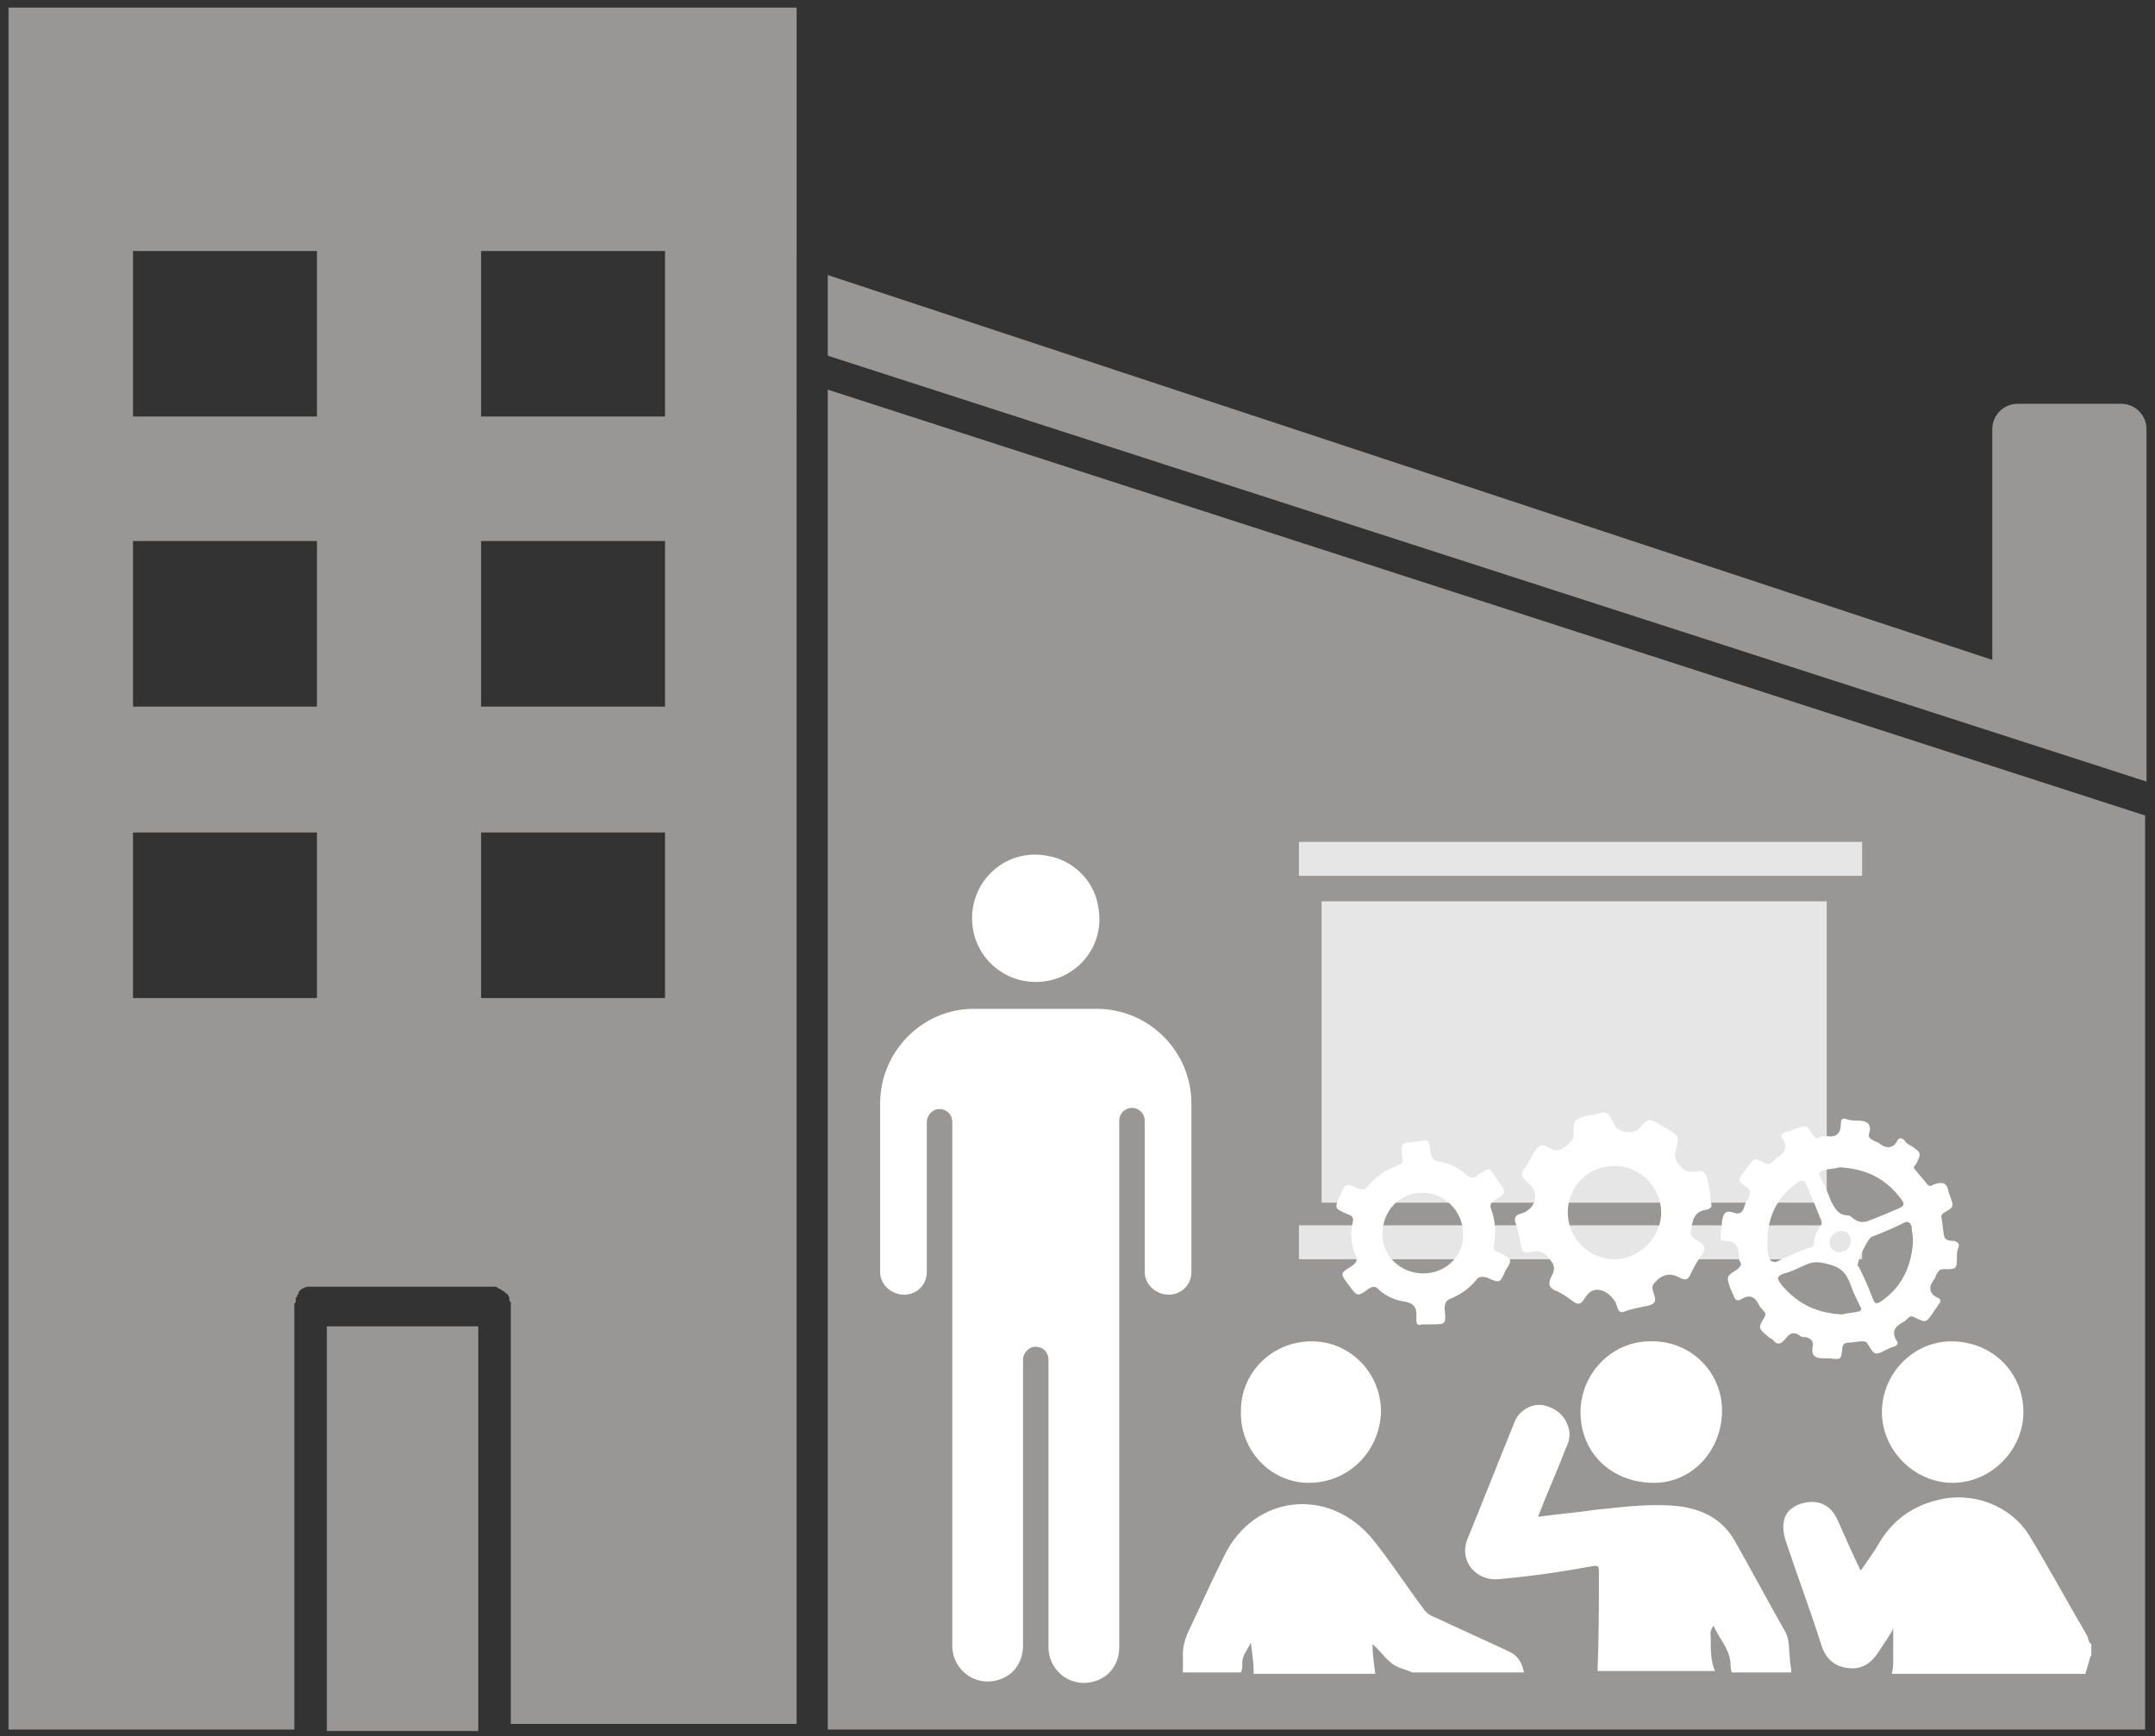 <?xml version="1.0" encoding="utf-8"?>
<!-- Generator: Adobe Illustrator 26.0.1, SVG Export Plug-In . SVG Version: 6.00 Build 0)  -->
<svg version="1.1" id="Layer_1" xmlns="http://www.w3.org/2000/svg" xmlns:xlink="http://www.w3.org/1999/xlink" x="0px" y="0px"
	 viewBox="0 0 152.3 122.7" style="enable-background:new 0 0 152.3 122.7;" xml:space="preserve">
<rect x="0" y="0" width="152.3" height="122.7" fill="#333333" stroke="none"/>
<style type="text/css">
	.st0{fill:#999795;}
	.st1{fill:#E6E6E6;}
	.st2{fill:#FFFFFF;}
</style>
<g>
	<g transform="translate(0,-952.362)">
		<path class="st0" d="M0.6,1074.6h20.2v-29.7c0,0,0,0,0-0.1c0,0,0,0,0-0.1c0,0,0,0,0-0.1c0,0,0,0,0-0.1c0,0,0,0,0.1-0.1
			c0,0,0,0,0-0.1c0,0,0,0,0-0.1c0,0,0,0,0-0.1c0,0,0,0,0.1-0.1c0,0,0,0,0-0.1c0,0,0.1-0.1,0.1-0.1c0,0,0,0,0-0.1
			c0.1-0.2,0.3-0.3,0.6-0.4c0.1,0,0.2,0,0.3,0h12.9c0.1,0,0.2,0,0.3,0.1c0.2,0.1,0.4,0.2,0.6,0.4c0,0,0.1,0,0.1,0.1
			c0.1,0.1,0.1,0.2,0.1,0.3c0,0.1,0,0.1,0.1,0.2c0,0,0,0.1,0,0.1v29.7h20.2V970.2c0-0.1,0-0.1,0-0.2v-17.1H0.6V1074.6z M9.4,970.1
			h13v11.7h-13V970.1z M34,970.1h13v11.7H34V970.1z M58.5,971.8v5.7l93.2,30.1v-24.9c0-1-0.8-1.8-1.8-1.8h-7.3c-1,0-1.8,0.8-1.8,1.8
			l0,16.3L58.5,971.8z M58.5,979.9v94.7h16h61h16.1v-64.6L58.5,979.9L58.5,979.9z M9.4,990.6h13v11.7h-13V990.6z M34,990.6h13v11.7
			H34V990.6z M9.4,1011.2h13v11.7h-13V1011.2z M34,1011.2h13v11.7H34V1011.2z M23.1,1046.1v28.6h10.7v-28.6H23.1z"/>
	</g>
	<g>
		<g>
			<rect x="91.8" y="86.6" class="st1" width="39.8" height="2.4"/>
			<rect x="91.8" y="59.5" class="st1" width="39.8" height="2.4"/>
			<rect x="93.4" y="63.7" class="st1" width="35.7" height="21.3"/>
		</g>
		<g>
			<path class="st2" d="M138.1,87.7c-0.2,0-0.6,0-0.7-0.3c-0.1-0.5-0.1-0.9-0.2-1.4c0-0.2,0.1-0.2,0.2-0.3c0.7-0.4,0.7-0.4,0.4-1.2
				c0-0.1-0.1-0.2-0.1-0.3c-0.1-0.6-0.4-0.7-1-0.5c-0.2,0.1-0.3,0.2-0.5,0c-0.3-0.4-0.6-0.7-0.9-1.1c-0.1-0.1,0-0.2,0.1-0.3
				c0.4-0.8,0.4-0.8-0.3-1.3c-0.2-0.1-0.4-0.2-0.5-0.4c-0.2-0.2-0.4-0.2-0.5,0c-0.3,0.6-0.8,0.6-1.3,0.2c-0.1-0.1-0.3-0.1-0.4-0.2
				c-0.2-0.1-0.4-0.2-0.3-0.5c0.2-0.7-0.2-0.9-0.8-0.9c-0.3,0-0.5,0-0.8-0.1c-0.3-0.1-0.4,0-0.4,0.3c0,0.7-0.3,1-1,0.9
				c-0.2,0-0.4,0-0.5,0.1c-0.3,0.1-0.3,0-0.5-0.2c-0.4-0.7-0.4-0.7-1.3-0.4c-0.2,0.1-0.4,0.2-0.6,0.2c-0.3,0.1-0.4,0.3-0.2,0.5
				c0.4,0.6,0.1,1-0.4,1.3c-0.1,0.1-0.2,0.2-0.3,0.3c-0.2,0.2-0.4,0.2-0.6,0.1c-0.7-0.4-0.7-0.4-1.2,0.3c-0.1,0.1-0.2,0.3-0.3,0.4
				c-0.3,0.3-0.4,0.6,0.1,0.9c0.4,0.2,0.5,0.6,0.2,1c-0.1,0.1-0.1,0.2-0.2,0.4c-0.1,0.4-0.3,0.7-0.8,0.5c-0.6-0.2-0.7,0.1-0.8,0.6
				c0,0.3-0.1,0.7-0.1,1c0,0.3,0,0.4,0.3,0.4c0.8,0,1,0.4,1,1.2c0,0.1,0,0.2,0.1,0.3c0.1,0.2,0,0.3-0.2,0.5
				c-0.8,0.5-0.8,0.5-0.5,1.4c0.1,0.1,0.1,0.3,0.2,0.4c0.1,0.4,0.3,0.5,0.6,0.3c0.5-0.3,0.9-0.2,1.2,0.4c0.1,0.2,0.2,0.3,0.3,0.4
				c0.2,0.2,0.2,0.3,0.1,0.5c-0.5,0.8-0.4,0.8,0.3,1.4c0.1,0.1,0.2,0.1,0.3,0.2c0.3,0.4,0.6,0.3,0.9-0.1c0.3-0.4,0.6-0.5,1-0.2
				c0.1,0.1,0.2,0.1,0.4,0.1c0.4,0.1,0.6,0.3,0.5,0.7c-0.1,0.6,0.2,0.8,0.7,0.8c0.2,0,0.3,0,0.5,0c0.8,0.1,0.8,0.1,0.9-0.6
				c0-0.2,0-0.4,0.3-0.5c0.4,0,0.7-0.1,1.1-0.1c0.2,0,0.3,0,0.4,0.2c0.5,0.8,0.5,0.8,1.3,0.4c0.2-0.1,0.4-0.2,0.5-0.2
				c0.3-0.1,0.4-0.3,0.2-0.5c-0.3-0.6-0.1-0.9,0.4-1.2c0.2-0.1,0.3-0.2,0.4-0.3c0.2-0.2,0.3-0.2,0.5-0.1c0.8,0.4,0.8,0.4,1.3-0.3
				c0.1-0.2,0.3-0.4,0.4-0.6c0.2-0.2,0.2-0.4-0.1-0.5c-0.6-0.3-0.6-0.8-0.2-1.3c0.1-0.1,0.1-0.3,0.2-0.4c0.1-0.2,0.2-0.3,0.5-0.3
				c0.9,0,0.9,0,0.9-0.9c0-0.2,0-0.4,0.1-0.6C138.5,87.9,138.4,87.8,138.1,87.7z M128.9,82.7c0.4-0.1,0.8-0.1,1.1-0.2
				c1.9,0.1,3.3,0.8,4.4,2.3c0.2,0.3,0.2,0.4-0.2,0.6c-0.7,0.3-1.4,0.6-2.2,0.9c-0.3,0.1-0.6,0.1-0.9-0.1c-0.2-0.1-0.3-0.3-0.5-0.3
				c-0.7,0-0.9-0.5-1.2-1c-0.2-0.6-0.5-1.2-0.8-1.8C128.5,82.9,128.6,82.8,128.9,82.7z M130.8,87.7c0,0.4-0.3,0.8-0.8,0.8
				c-0.4,0-0.7-0.3-0.7-0.7c0-0.4,0.4-0.8,0.8-0.8C130.5,87,130.8,87.2,130.8,87.7z M125,88.8c-0.1-0.3-0.1-0.7-0.1-1
				c0-1.8,0.7-3.2,2.1-4.2c0.3-0.2,0.5-0.3,0.7,0.2c0.3,0.7,0.6,1.4,0.9,2.2c0.1,0.2,0.2,0.4,0.1,0.6c-0.3,0.4-0.5,0.8-0.5,1.3
				c0,0.2-0.2,0.3-0.4,0.3c-0.8,0.3-1.5,0.6-2.3,1C125.2,89.2,125.1,89.1,125,88.8z M131.3,92.7c-0.4,0.1-0.8,0.1-1.1,0.2
				c-1.9-0.1-3.2-0.8-4.3-2.1c-0.3-0.4-0.4-0.6,0.2-0.8c0.5-0.1,1-0.4,1.5-0.6c0.6-0.3,1.1-0.2,1.8,0c1,0.3,1.2,0.9,1.5,1.7
				c0.2,0.5,0.4,0.9,0.6,1.3C131.6,92.5,131.5,92.7,131.3,92.7z M135.2,87.7c-0.1,1.8-0.8,3.3-2.3,4.3c-0.3,0.2-0.4,0.1-0.5-0.1
				c-0.3-0.8-0.6-1.5-1-2.3c0,0,0-0.1-0.1-0.1c-0.1-0.3,0.7-2,1-2.1c0.8-0.3,1.5-0.6,2.3-1c0.3-0.1,0.4,0,0.5,0.3
				C135.1,87,135.2,87.3,135.2,87.7z"/>
			<path class="st2" d="M120.7,83.5c-0.1-0.5-0.3-0.9-0.8-0.7c-0.2,0-0.4,0-0.5,0c-0.5,0-1.2-0.9-1-1.4c0.3-1.1,0.3-1.1-0.7-1.7
				c-0.1,0-0.1-0.1-0.2-0.1c-1-0.6-1-0.6-1.7,0.2c-0.4,0.4-1.5,0.2-1.7-0.3c-0.5-1-0.5-1-1.5-0.7c-0.1,0-0.2,0-0.2,0
				c-1.2,0.3-1.2,0.3-1.2,1.5c0,0.4-0.9,1.1-1.3,1c-0.4-0.1-0.8-0.5-1.1-0.3c-0.3,0.2-0.5,0.7-0.7,1c-0.1,0.2-0.2,0.4-0.3,0.5
				c-0.4,0.4-0.3,0.7,0.2,1.1c0.8,0.6,0.6,1.7-0.3,2.1c-0.1,0-0.2,0.1-0.3,0.1c-0.3,0.1-0.4,0.3-0.3,0.6c0.2,0.6,0.3,1.1,0.4,1.7
				c0.1,0.3,0.2,0.5,0.6,0.4c0.7-0.2,1.1,0,1.5,0.6c0.4,0.5,0.2,0.8,0,1.2c-0.2,0.5-0.1,0.7,0.3,0.9c0.5,0.2,0.9,0.5,1.3,0.8
				c0.3,0.2,0.5,0.2,0.7-0.1c0.2-0.3,0.4-0.6,0.7-0.7c0.6-0.2,1.3,0.3,1.6,0.9c0,0.1,0.1,0.2,0.1,0.3c0.1,0.3,0.2,0.4,0.5,0.3
				c0.5-0.2,1.1-0.3,1.6-0.4c0.5-0.1,0.7-0.3,0.5-0.8c-0.1-0.3-0.2-0.6,0-0.8c0.5-0.6,1.1-0.8,1.8-0.4c0.4,0.2,0.6,0.2,0.8-0.3
				c0.2-0.4,0.4-0.8,0.7-1.2c0.4-0.5,0.3-0.8-0.2-1.1c-0.2-0.1-0.6-0.3-0.5-0.7c0.1-0.7,0.2-1.4,1.1-1.5c0.4-0.1,0.4-0.3,0.3-0.6
				C120.9,84.4,120.8,83.9,120.7,83.5z M114.1,89c-1.8,0-3.3-1.5-3.3-3.3c0-1.8,1.4-3.3,3.3-3.3c1.8,0,3.3,1.5,3.3,3.3
				C117.4,87.5,115.8,89,114.1,89z"/>
			<path class="st2" d="M105.9,88.5c-0.3-0.1-0.4-0.2-0.3-0.6c0.1-0.8,0.1-1.6-0.2-2.4c-0.1-0.2-0.1-0.4,0.1-0.6
				c0.3-0.2,0.8-0.4,0.8-0.7c0-0.3-0.4-0.6-0.6-1c-0.1-0.1-0.2-0.3-0.3-0.4c-0.1-0.2-0.2-0.2-0.4-0.1c-0.1,0.1-0.3,0.2-0.5,0.3
				c-0.3,0.3-0.6,0.3-0.9,0c-0.6-0.5-1.2-0.8-1.9-0.9c-0.4-0.1-0.5-0.2-0.6-0.6c-0.1-1-0.1-1-1.1-0.8c0,0-0.1,0-0.1,0
				c-0.9,0.1-0.9,0.1-0.8,1.1c0.1,0.3,0,0.5-0.4,0.6c-0.8,0.3-1.4,0.7-2,1.4c-0.2,0.3-0.4,0.3-0.7,0.2c-0.9-0.4-0.9-0.4-1.3,0.5
				c-0.4,0.9-0.4,0.9,0.5,1.3c0.3,0.1,0.5,0.2,0.4,0.6c-0.2,0.8-0.1,1.6,0.2,2.3c0.2,0.4,0,0.6-0.3,0.8c-0.8,0.5-0.8,0.5-0.2,1.3
				c0,0,0,0,0,0c0.6,0.8,0.6,0.9,1.4,0.3c0.3-0.2,0.5-0.2,0.7,0c0.5,0.5,1.2,0.8,1.9,0.9c0.6,0.1,0.8,0.4,0.8,0.9c0,0.1,0,0.2,0,0.4
				c0,0.3,0.1,0.4,0.4,0.3c0.1,0,0.3,0,0.4,0c0.1,0,0.1,0,0.2,0c1.1,0,1.1,0,1-1.1c0-0.4,0.1-0.6,0.4-0.7c0.7-0.3,1.3-0.7,1.8-1.3
				c0.2-0.3,0.4-0.3,0.8-0.2c0.9,0.4,0.9,0.4,1.3-0.5C106.9,89,106.9,89,105.9,88.5z M100.6,90c-1.6,0-2.9-1.2-2.9-2.8
				c0-1.6,1.2-2.9,2.8-2.9c1.6,0,2.9,1.3,2.9,2.9C103.5,88.7,102.2,90,100.6,90z"/>
		</g>
		<path class="st2" d="M73.2,69.4c2.8,0,5-2.5,4.4-5.4c-0.3-1.8-1.8-3.2-3.5-3.5c-2.9-0.6-5.4,1.6-5.4,4.4
			C68.7,67.4,70.7,69.4,73.2,69.4z"/>
		<path class="st2" d="M62.2,78v11.9c0,0.9,0.8,1.6,1.7,1.6c0.9,0,1.6-0.7,1.6-1.6l0-10.6c0-0.4,0.3-0.8,0.7-0.9
			c0.6-0.1,1.1,0.3,1.1,0.9v10.7c0,0.1,0,0.1,0,0.2c0,0,0,0.1,0,0.1v26c0,1.8,1.8,3.1,3.6,2.3c0.9-0.4,1.4-1.3,1.4-2.3v0l0-20.2
			c0-0.4,0.3-0.8,0.7-0.9c0.6-0.1,1.1,0.3,1.1,0.9v20.3c0,1.8,1.8,3.1,3.6,2.3c0.9-0.4,1.4-1.3,1.4-2.3v0v-26c0,0,0-0.1,0-0.1
			c0-0.1,0-0.1,0-0.2V79.2c0-0.5,0.4-0.9,0.9-0.9c0.5,0,0.9,0.4,0.9,0.9c0,0,0,0,0,0v10.7c0,0.9,0.8,1.6,1.7,1.6
			c0.9,0,1.6-0.7,1.6-1.6V78c0-3.7-3-6.7-6.7-6.7h-8.7C65.2,71.3,62.2,74.3,62.2,78z"/>
		<g>
			<path class="st2" d="M147.4,118.2c0.1-0.3,0.2-0.6,0.3-1c0-0.1,0.1-0.2,0.1-0.2c0-0.3,0-0.5,0-0.8c-0.2-0.1-0.2-0.4-0.3-0.6
				c-1.4-2.4-2.7-4.8-4.1-7.1c-1.3-2.1-4-3.1-6.4-2.5c-1.7,0.4-3.1,1.3-4.1,2.9c-0.4,0.7-0.9,1.4-1.4,2.1c-0.6-1.2-1.1-2.4-1.6-3.5
				c-0.5-1.2-1.5-1.6-2.7-1.2c-1.1,0.4-1.4,1.3-1,2.6c0.8,2.4,1.7,4.8,2.5,7.3c0.3,1,0.9,1.6,2,1.7c0.9,0.1,1.6-0.4,2.1-1.2
				c0.3-0.5,0.7-1,1-1.6c0,0.8,0,1.4,0,2.1c0,0.4,0,0.7-0.1,1.1H147.4z"/>
			<path class="st2" d="M120.9,115.8c0-0.3-0.1-0.5,0.2-0.9c0.4,0.9,1.1,1.6,1.2,2.6c0,0.2,0,0.5,0.1,0.7h4.2c0-0.3-0.1-0.6-0.1-1
				c-0.1-0.7,0-1.4-0.4-2c-1.2-2.1-2.3-4.2-3.5-6.3c-0.8-1.4-2-2.1-3.6-2.4c-2.1-0.3-4.2,0-6.2,0.2c-1.3,0.2-2.7,0.3-4.1,0.5
				c0.6-1.6,1.3-3.1,1.9-4.7c0.2-0.4,0.4-0.9,0.3-1.4c-0.2-1-0.9-1.6-1.9-1.8c-0.8-0.1-1.7,0.4-2,1.3c-1.1,2.7-2.2,5.5-3.3,8.2
				c-0.6,1.5,0.6,3,2.3,2.8c2.2-0.2,4.3-0.5,6.5-0.9c0.5-0.1,0.5,0,0.5,0.5c0,2.3,0,4.6-0.1,6.9h8.3
				C120.9,117.4,120.9,116.6,120.9,115.8z"/>
			<path class="st2" d="M116.9,104.8c2.7,0,4.8-2.3,4.8-5.1c0-2.8-2.3-5-5.1-4.9c-2.7,0-4.9,2.3-4.9,5
				C111.7,102.7,113.9,104.8,116.9,104.8z"/>
			<path class="st2" d="M138,104.8c2.7,0,5-2.3,5-5c0-2.8-2.2-5-5.1-5c-2.7,0-4.9,2.3-4.9,5C133,102.5,135.3,104.8,138,104.8z"/>
			<path class="st2" d="M87.8,117.5c0-0.5,0.3-0.8,0.6-1.4c0.1,0.8,0.2,1.4,0.2,2c0,0.1,0,0.1,0,0.2h8.6c-0.1-0.7-0.2-1.4-0.2-2.1
				c0.7,0.6,1.1,1.4,2,1.7c0.3,0.1,0.6,0.2,0.8,0.3h7.9c-0.1-0.6-0.4-1.2-1.1-1.5c-1.7-0.8-3.5-1.6-5.2-2.4
				c-0.3-0.1-0.6-0.3-0.8-0.6c-1.2-1.6-2.3-3.3-3.5-4.8c-3.1-3.9-8.5-3.3-10.6,1.1c-0.9,1.8-1.7,3.6-2.6,5.5
				c-0.2,0.5-0.3,0.9-0.3,1.4c0,0.4,0,0.9,0,1.3h4.1C87.8,118,87.8,117.7,87.8,117.5z"/>
			<path class="st2" d="M92.5,104.8c2.8,0,5-2.2,5.1-5c0-2.8-2.2-5-4.9-5c-2.8,0-5,2.2-5,4.9C87.6,102.5,89.8,104.8,92.5,104.8z"/>
		</g>
	</g>
</g>
</svg>
